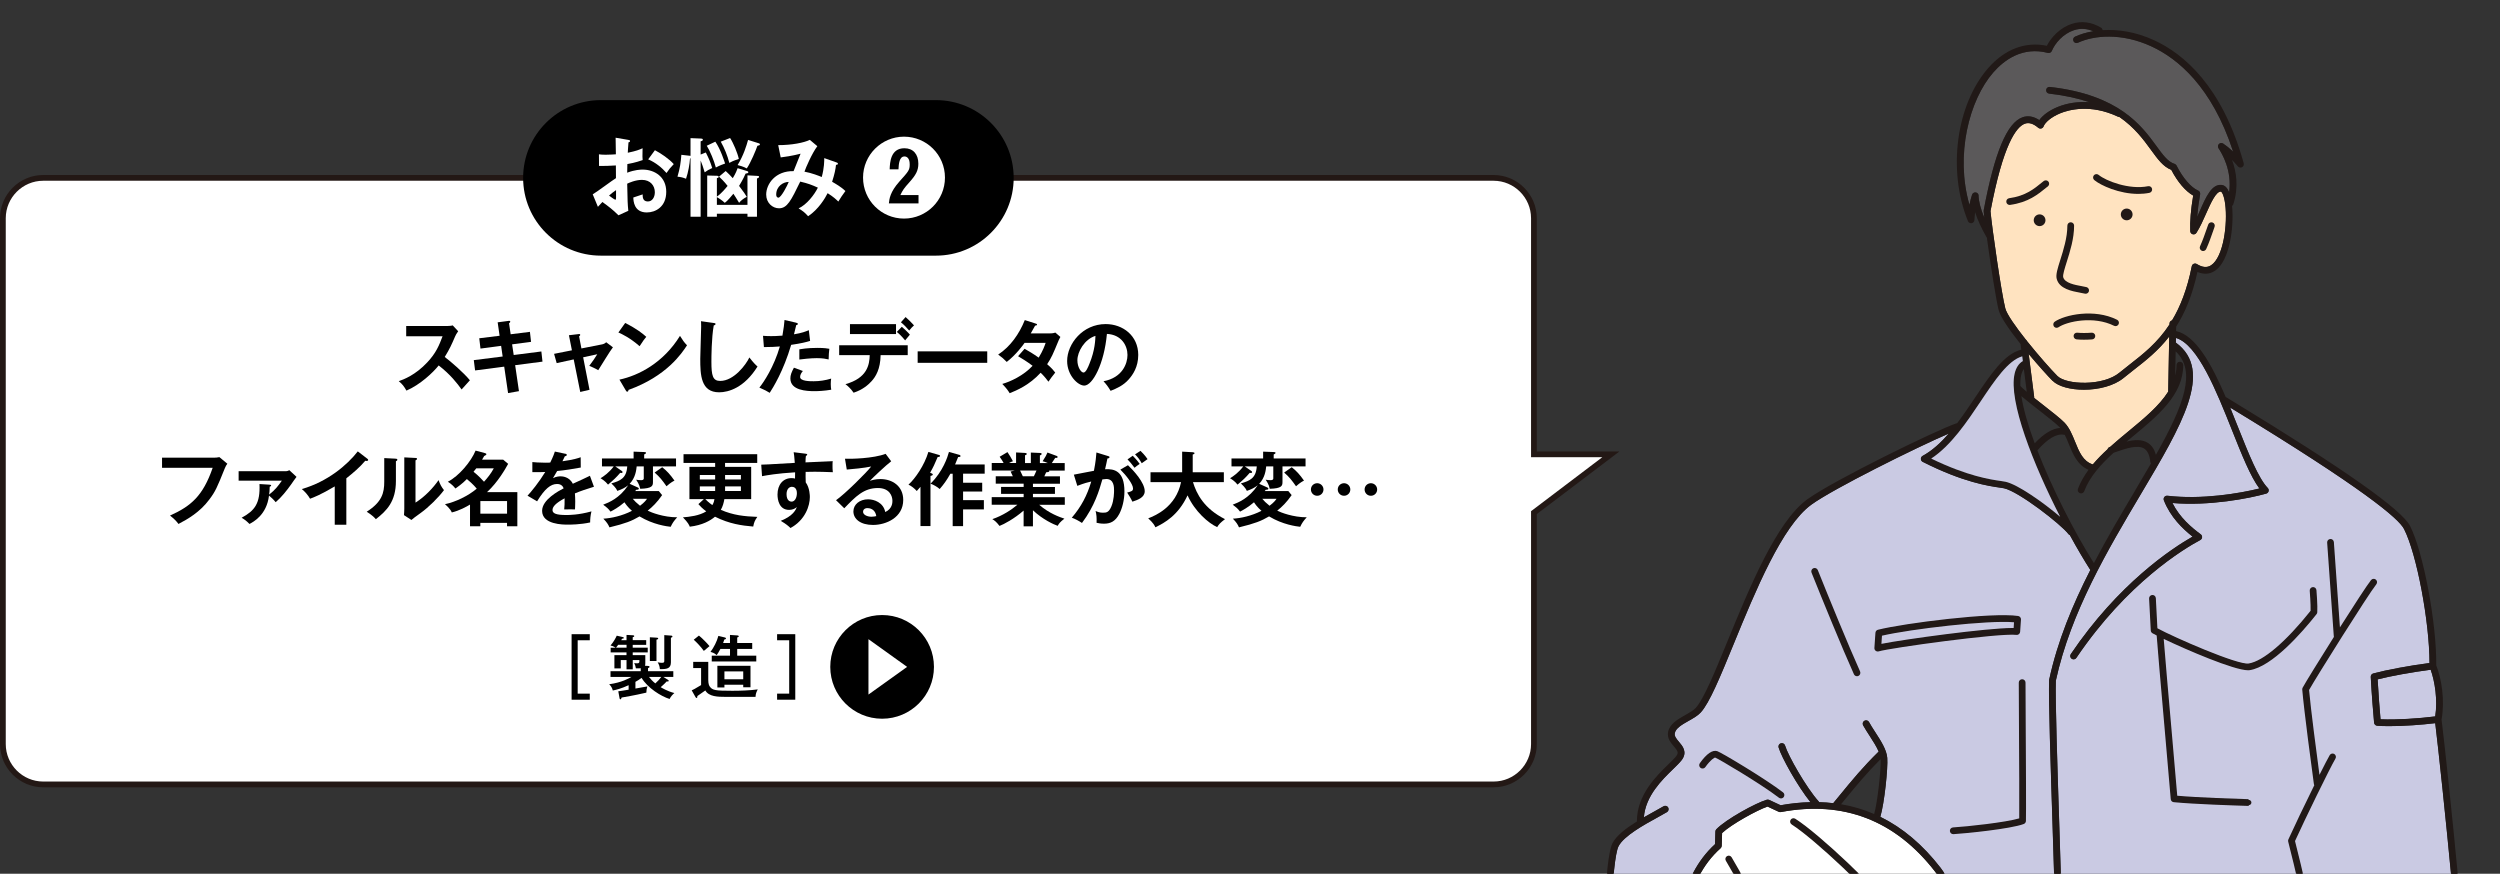 <?xml version="1.0" encoding="UTF-8"?>
<svg xmlns="http://www.w3.org/2000/svg" xmlns:xlink="http://www.w3.org/1999/xlink" version="1.1" viewBox="0 0 868 303.35">
  <rect x="0" y="0" width="868" height="303.35" fill="#333333" stroke="none"/>
  <defs>
    <style>
      .cls-1, .cls-2 {
        fill: none;
      }

      .cls-3 {
        fill: #211917;
      }

      .cls-4 {
        stroke: #231815;
        stroke-miterlimit: 10;
        stroke-width: 2px;
      }

      .cls-4, .cls-5 {
        fill: #fff;
      }

      .cls-6 {
        fill: #cacae3;
      }

      .cls-7 {
        fill: #919193;
      }

      .cls-2 {
        stroke: #211917;
        stroke-linecap: round;
        stroke-linejoin: round;
        stroke-width: 1.8px;
      }

      .cls-8 {
        fill: #ffe3c0;
      }

      .cls-9 {
        clip-path: url(#clippath);
      }

      .cls-10 {
        fill: #5b595a;
      }
    </style>
    <clipPath id="clippath">
      <rect class="cls-1" x="551.53" width="316.25" height="303.35"/>
    </clipPath>
  </defs>
  <!-- Generator: Adobe Illustrator 28.7.1, SVG Export Plug-In . SVG Version: 1.2.0 Build 142)  -->
  <g>
    <g id="_レイヤー_1" data-name="レイヤー_1">
      <path class="cls-4" d="M559.3,157.74h-26.72v-81.98c0-7.7-6.3-14-14-14H15c-7.7,0-14,6.3-14,14v182.59c0,7.7,6.3,14,14,14h503.58c7.7,0,14-6.3,14-14v-80.37l26.72-20.24h0Z"/>
      <path d="M141.03,116.75v-3.56h14.22c.45,0,1.48-.06,1.93-.22l1.9,2.04c-.56.73-.87,1.37-1.06,1.79-1.18,2.74-1.82,4.23-3.61,7.14,2.13,1.6,6.53,5.4,8.74,8.09-.98,1.06-2.55,2.8-2.88,3.19-1.51-2.1-3.84-5.15-7.95-8.34-1.93,2.44-6.47,6.72-11.2,8.74-.87-1.51-1.34-2.16-2.66-3.28,1.68-.59,5.77-2.1,9.91-6.55,3.02-3.22,4.09-5.85,5.29-9.04h-12.63,0Z"/>
      <path d="M172.79,111.91l3.81-.5c.14-.03.56-.08.56.25,0,.22-.17.39-.42.59l.56,3.81,6.69-.84.39,3.47-6.58.87.56,3.7,9.6-1.23.39,3.53-9.49,1.23,1.32,9.02-3.78.67-1.34-9.18-10.11,1.32-.45-3.58,10.02-1.26-.53-3.7-7.17.95-.42-3.58,7.06-.87-.67-4.65v-.02Z"/>
      <path d="M197.56,116.39l3.3-.39c.25-.03.59-.08.59.28,0,.2-.2.34-.39.5l.81,4.2,7.25-1.43c.5-.11,1.01-.36,1.34-.73l2.35,1.76c-.95,1.15-4.37,6.83-5.1,7.95-1.04-.64-2.66-1.32-3.11-1.51.28-.36.9-1.23,1.57-2.18.45-.67.98-1.46,1.2-1.85l-4.9,1.06,2.21,11.28-3.22.76-2.27-11.31-5.91,1.29-.9-3.22,6.19-1.23-1.04-5.24h.03Z"/>
      <path d="M217.05,112.13c4.12,2.07,6.02,3.64,7.34,4.82-.59.67-1.01,1.23-2.32,3.25-3.3-2.88-6.02-4.17-7.36-4.76l2.35-3.3h0ZM215.06,131.81c6.72-1.43,15.29-5.88,21.03-15.2,1.01,1.6,1.34,2.13,2.44,3.28-1.82,2.8-7.08,10.72-20.3,15.48-.06.28-.08.62-.48.62-.2,0-.36-.22-.5-.48l-2.18-3.7h-.01Z"/>
      <path d="M247.79,112.13c.45.06.64.08.64.39,0,.28-.39.42-.62.48-.78,4.34-.81,11.06-.81,12.57,0,4.82.45,6.69,3.05,6.69,4.76,0,8.99-5.68,10.13-8.15,1.46,1.9,2.24,2.63,2.83,3.14-4.56,7.34-10.02,8.96-13.33,8.96-6.36,0-6.55-6.05-6.55-11.65,0-1.76.31-9.55.31-11.14,0-1.15-.03-1.34-.06-1.9l4.4.62h.01Z"/>
      <path d="M276.48,112.07c.39.08.53.2.53.39,0,.06,0,.36-.56.42-.14.5-.67,2.74-.78,3.19,2.77-.45,4-.95,5.15-1.43l.45,3.72c-1.48.45-2.97.84-6.58,1.37-2.69,9.16-6.36,14.98-7.45,16.66-1.15-.73-1.62-.92-3.58-1.82,1.51-1.85,5.07-7.22,7.11-14.28-1.71.17-2.91.17-5.54.22l-.31-3.92c.7.06,1.57.11,2.74.11.53,0,2.1,0,4-.17.45-2.52.62-4.03.73-5.43l4.09.95v.02ZM278.75,128.82c-.5.59-.95,1.29-.95,2.07,0,1.48,3.42,1.48,4.7,1.48,2.1,0,4.06-.31,6.08-.92-.08.48-.14,1.09-.14,1.9,0,.9.08,1.48.17,1.96-2.52.42-4.54.5-5.85.5-2.63,0-8.34-.22-8.34-4.4,0-1.15.34-2.1,1.23-3.75l3.11,1.15h0ZM277.54,121.29c2.77-.5,5.57-.5,6.27-.5,2.41,0,3.56.2,4.14.31-.14,1.12-.22,2.04-.25,3.7-.9-.2-1.99-.45-4.12-.45-2.24,0-5.1.36-6.05.48v-3.53h0Z"/>
      <path d="M291.36,123.3v-3.42h23.8v3.42h-9.41c-.08,4.87-1.71,7.5-3.16,9.07-1.06,1.15-2.94,2.91-6.22,3.98-.9-1.34-2.02-2.35-2.83-2.97,7.56-2.1,8.34-6.72,8.43-10.08h-10.61ZM311.1,112.55v3.44h-15.99v-3.44h15.99ZM313.11,113.45c.62.5,2.13,1.93,2.8,2.74-.36.39-.48.56-1.65,1.99-1.4-1.71-2.41-2.55-2.88-2.94l1.74-1.79h0ZM314.43,110.09c.98.84,2.04,1.9,2.91,2.88-.59.53-.92.87-1.68,1.79-.7-.87-1.9-2.1-2.86-2.86l1.62-1.82h0Z"/>
      <path d="M342.77,121.99v3.98h-24.16v-3.98h24.16Z"/>
      <path d="M355.73,121.09c1.43.81,2.97,1.71,4.9,3.08,1.48-2.41,2.1-4.17,2.41-5.12h-7.31c-.48.7-3,4.17-6.19,6.61-1.09-1.12-1.65-1.6-2.97-2.55,4.26-2.8,7.31-7.17,9.24-11.98l3.75,1.2c.34.11.5.17.5.34,0,.36-.5.36-.67.39-.45.84-.87,1.6-1.51,2.69h6.66c1.01,0,1.48-.14,1.88-.28l1.74,1.51c-.2.34-.39.73-.59,1.18-2.04,4.93-2.44,5.91-4,8.29,1.76,1.51,2.35,2.32,2.8,2.91-.81.95-1.99,2.6-2.35,3.16-.7-.92-1.46-1.9-2.71-3.11-3.95,4.31-8.32,6.13-10.75,7.11-.5-.81-1.06-1.68-2.58-3.22,2.74-.76,7.39-2.88,10.53-6.3-1.99-1.51-3.78-2.58-5.04-3.33l2.27-2.58h0Z"/>
      <path d="M383.14,132.37c6.61-1.26,8.32-6.19,8.32-9.13,0-3.25-2.1-7.06-7.14-7.31-.95,10.44-4.98,17.95-7.87,17.95-2.16,0-5.94-3.53-5.94-8.54,0-5.96,5.4-12.82,13.38-12.82,5.96,0,11.31,4.03,11.31,10.72,0,4.17-1.88,6.89-3.3,8.48-1.9,2.16-4.23,3.16-6.3,3.98-.84-1.4-1.37-2.13-2.46-3.33h0ZM374.07,125.09c0,2.38,1.26,4.26,2.13,4.26.81,0,1.6-1.9,2.04-3.02,1.99-4.79,2.04-8.43,2.1-9.72-3.81,1.18-6.27,5.52-6.27,8.48h0Z"/>
      <path d="M74.24,158.91c.56,0,1.4-.06,1.93-.2l2.77,2.3c-.36.48-.56.78-.87,1.54-2.72,6.78-3.28,8.06-5.4,10.89-3.28,4.4-7.5,6.8-10.7,8.48-.73-1.01-1.62-1.88-2.94-2.91,7.28-3.3,11.42-6.78,14.81-16.58h-17.58v-3.53h17.98Z"/>
      <path d="M93.61,168.29c.31.03.53.03.53.28s-.36.36-.5.42c-.03,1.29-.08,1.99-.2,2.74,2.13-1.65,3.25-3.16,4.42-4.84h-15.01v-3.28h16.32c.59,0,1.04-.22,1.29-.36l2.49,2.32c-.59.7-1.34,1.9-1.88,2.63-1.54,2.16-3.33,4.42-5.35,6.16-.73-.92-1.76-1.85-2.32-2.3-.81,6.75-5.46,9.16-6.78,9.86-1.01-1.01-1.48-1.4-2.72-2.16,4.56-2.46,6.5-5.01,6.19-11.7l3.5.22h.02Z"/>
      <path d="M120.25,182.18h-4.03v-13.3c-4.84,2.88-7.36,3.84-8.57,4.28-.7-1.23-1.71-2.41-2.86-3.36,8.93-2.58,15.71-8.29,19.43-13.08l3.36,2.58c.17.14.25.25.25.39,0,.25-.28.36-.5.36-.14,0-.36-.03-.5-.08-1.93,2.3-4.23,4.23-6.58,6.1v16.1h0Z"/>
      <path d="M137.32,159.25c.28.03.64.03.64.36,0,.31-.28.45-.5.53v6.86c0,7.11-3.16,10.3-6.97,13.27-.45-.53-1.01-1.2-3.16-2.6,5.32-3.39,6.08-6.55,6.08-10.42v-8.2l3.92.2h0ZM144.26,159c.31.03.53.03.53.31s-.28.39-.53.53v14.67c3.33-2.1,6.13-5.12,8.01-7.81.59,1.62.98,2.32,1.88,3.47-1.85,2.52-5.38,5.99-8.01,7.87-2.32,1.68-2.58,1.88-3.3,2.49l-2.58-1.68c.05-.76.11-1.46.11-2.21v-17.84l3.89.2Z"/>
      <path d="M163.2,175.18c-1.21.73-3.72,2.13-6.33,2.74-.53-1.34-2.24-2.74-2.38-2.86,3.64-.76,8.09-2.88,11.03-5.4-1.23-1.51-2.77-2.8-3.42-3.33-.31.31-1.65,1.71-3.98,3.28-.53-.67-1.26-1.48-2.63-2.35,3.84-1.93,8.12-7.08,9.63-10.81l3.25.87c.31.08.5.2.5.39,0,.22-.25.39-.76.62-.2.36-.62,1.06-.73,1.26h7.31l1.74,1.46c-.87,1.57-3.47,6.27-7.34,9.83h10.53v11.84h-3.58v-1.18h-9.27v1.18h-3.58v-7.53h0ZM165.36,162.61c-.42.56-.7.9-.95,1.18,1.74,1.37,3.16,2.94,3.64,3.47,1.09-1.2,2.46-2.86,3.39-4.65h-6.08ZM176.05,178.35v-4.37h-9.27v4.37h9.27Z"/>
      <path d="M196.23,157.51c.2.06.56.11.56.45,0,.25-.31.42-.67.45-.31.67-.5,1.06-.84,1.74,3.98-.56,5.41-1.06,6.33-1.4l.03,3.58c-2.66.48-5.46.95-8.19,1.2-.34.62-.98,1.65-1.46,2.49,1.18-.64,2.41-.64,2.66-.64.45,0,3,.06,4.23,2.58,1.99-.9,4.76-2.16,5.94-2.77l1.4,3.81c-2.46.76-4.59,1.46-6.61,2.3.08,1.09.11,2.07.11,2.8,0,1.23-.06,2.07-.08,2.77-.2,0-2.46-.08-3.75,0,.14-1.43.14-1.68.14-3.86-3.05,1.65-4.2,2.88-4.2,4.09s1.43,1.71,4.73,1.71c1.01,0,4.28,0,8.79-1.26-.36,1.46-.45,2.77-.45,3.84-3.47.76-6.94.76-7.78.76-1.57,0-8.9,0-8.9-4.79,0-3.89,5.77-6.92,7.48-7.81-.25-.67-.81-1.51-2.3-1.51-2.19,0-4.26,1.65-6.92,6.02l-3.33-1.96c1.2-1.23,4.06-4.76,6.16-8.23-1.37.06-2.21.08-4.48.06v-3.5c.64.06,2.33.22,4.51.22,1.01,0,1.43-.03,1.71-.06.17-.34,1.09-2.18,1.6-3.81l3.59.76v-.03Z"/>
      <path d="M221.46,169.27c.14.06.34.17.34.39,0,.39-.56.39-.9.39-.08.14-.25.34-.36.45h8.2l1.15,1.4c-1.68,2.44-3.39,4.14-5.01,5.4,1.2.62,5.54,2.32,10.25,2.3-1.15,1.26-1.62,1.93-2.27,3.3-1.32-.14-6.05-.73-10.81-3.61-2.72,1.6-4.82,2.44-10.44,3.81-.48-1.09-.92-1.76-2.13-3.02,2.71-.14,6.5-.95,9.94-2.72-1.51-1.32-2.18-2.32-2.6-2.97-2.13,1.82-3.84,2.72-4.84,3.25-.92-1.2-1.32-1.48-2.55-2.41,1.99-.78,5.66-2.21,8.68-6.75-1.09.87-2.21,1.43-3.78,1.96-.17-.39-.5-1.12-2.07-2.6,3.08-.9,5.26-1.76,5.52-5.91h-4.17l2.3,1.6c.17.11.25.2.25.42,0,.14-.17.28-.34.28-.11,0-.28,0-.48-.06-1.48,1.71-2.21,2.38-4.23,4.09-.92-1.2-2.21-1.99-2.6-2.21,1.18-.73,2.91-1.9,4.59-4.12h-4.09v-2.74h10.98v-2.38l3.67.14c.22,0,.64.03.64.28s-.28.39-.64.56v1.4h11.06v2.74h-8.01v5.43c0,1.34-.25,2.21-4.42,2.35-.25-1.43-1.09-2.66-1.43-3.16.56.11,1.18.17,1.71.17.34,0,.95-.03.95-.62v-4.17h-2.46c-.14,1.23-.39,3.92-2.44,6.05l2.86,1.29h-.02ZM219.7,173.19c.59.73,1.26,1.4,2.52,2.41,1.62-1.23,2.13-1.99,2.41-2.41h-4.93ZM229.92,162.22c1.62,1.26,2.83,2.6,4.26,4.65-.45.22-1.29.64-2.77,1.96-1.48-2.1-2.32-3.19-4.12-4.76l2.63-1.85Z"/>
      <path d="M251.5,173.3c-.22,1.29-.56,2.55-1.23,3.72,4.4,1.9,8.2,2.27,12.68,2.44-.87,1.23-1.15,1.88-1.43,3.36-4-.34-8.26-.92-13.27-3.42-1.62,1.37-4.34,2.94-8.76,3.47-.2-.53-.56-1.4-2.38-3.25,2.24-.17,5.71-.56,8.09-2.07-1.48-1.12-2.18-1.9-2.72-2.52l1.9-1.74h-5.01v-11.2h8.93v-1.35h-10.98v-3.05h25.59v3.05h-11.17v1.35h9.07v11.2h-9.32,0ZM248.3,164.93h-5.32v1.54h5.32v-1.54ZM248.3,168.88h-5.32v1.6h5.32v-1.6ZM244.89,173.3c1.18,1.2,2.04,1.79,2.44,2.07.53-.9.64-1.51.73-2.07h-3.17ZM251.75,166.47h5.49v-1.54h-5.49v1.54h0ZM251.75,170.48h5.49v-1.6h-5.49v1.6h0Z"/>
      <path d="M279.62,157.51c.45.06.64.11.64.31,0,.25-.17.34-.45.48-.08.5-.11.98-.14,2.24,8.2-.34,9.13-.39,9.46-.42-.06.48-.08.56-.08,1.37,0,.7,0,1.74.11,2.46-5.32-.22-8.18-.17-9.44-.11,0,.48-.06,2.32.03,3.64,1.43,1.93,1.43,4.76,1.43,5.1,0,2.97-1.54,7.92-6.72,10.75-.84-.81-1.6-1.43-3.39-2.49,4.4-1.76,5.26-3.92,5.6-4.79-.76.67-1.68.98-2.69.98-3.42,0-4.03-3.44-4.03-5.32,0-3.44,1.93-5.71,4.9-5.71.59,0,.9.08,1.18.17.03-1.18.03-1.57.03-2.18-6.3.39-9.55.98-11.48,1.34l-.28-4c.92,0,1.99-.06,11.65-.62-.14-2.24-.28-3-.39-3.7l4.06.5h0ZM273.09,171.57c0,2.32,1.26,2.6,1.74,2.6,1.12,0,1.85-1.34,1.85-2.97,0-.59-.17-2.18-1.74-2.18-.95,0-1.85.84-1.85,2.55h0Z"/>
      <path d="M309.43,160.15c-1.71,1.29-6.36,5.66-7.42,6.8.73-.22,1.9-.62,3.67-.62,4.14,0,7.92,2.44,7.92,7.25,0,6.1-5.94,8.68-10.5,8.68-4.31,0-6.8-2.04-6.8-4.7,0-2.41,2.18-4.2,5.1-4.2,2.13,0,5.32,1.12,5.96,4.42,2.49-1.15,2.49-3.33,2.49-3.89,0-1.62-.95-4.45-5.04-4.45-4.9,0-7.73,2.94-11.68,7.03l-2.86-2.8c3-2.07,10.61-9.6,12.21-11.7-2.44.53-6.69.92-8.48,1.06l-.62-3.75c2.1.08,9.83-.08,14.11-1.71l1.93,2.58h.01ZM301.19,176.41c-1.04,0-1.54.62-1.54,1.26,0,1.12,1.54,1.74,2.91,1.74.73,0,1.34-.14,1.68-.22-.25-1.74-1.43-2.77-3.05-2.77h0Z"/>
      <path d="M323.39,164.32c.17.06.48.22.48.42,0,.34-.56.45-.81.5v17.42h-3.47v-13.64c-.76.9-.98,1.15-1.29,1.46-.73-.84-1.9-1.79-2.88-2.21,2.32-2.07,5.54-6.72,6.92-11.37l3.64,1.04c.22.06.39.14.39.34,0,.39-.48.39-.81.39-1.04,2.46-1.51,3.5-2.63,5.46l.47.2h-.01ZM333.16,157.93c.2.06.34.25.34.42,0,.28-.31.31-.84.34-.31.7-.36.9-1.06,2.58h10.28v3.19h-7.5v3.14h6.64v3.05h-6.64v3h7.22v3.22h-7.22v5.8h-3.61v-18.2h-.79c-1.43,2.49-2.27,3.64-3.72,5.32-.92-.81-2.13-1.48-3.16-1.85,4.37-4.42,5.88-9.21,6.38-11.03l3.7,1.04-.02-.02Z"/>
      <path d="M358.62,182.74h-3.22v-5.46c-3.25,2.83-6.86,4.76-8.37,5.32-1.18-1.54-1.85-1.96-2.49-2.35,3.61-1.23,6.72-3.3,8.71-5.01h-8.93v-2.63h11.09v-1.15h-7.84v-2.4h7.84v-1.12h-9.69v-2.57h5.94c-.14-.34-.5-1.12-.78-1.65l1.4-.34h-7.95v-2.63h4.12c-.22-.48-.76-1.29-1.37-2.16l2.71-1.62c.59.87,1.4,2.16,1.9,3.17-.45.17-.76.28-1.37.62h2.46v-3.67l3.11.17c.28.03.59.06.59.34s-.22.36-.59.48v2.69h2.02v-3.64l3.14.14c.14,0,.62,0,.62.34,0,.28-.42.45-.62.53v2.63h2.74c-.81-.36-1.43-.53-1.79-.62,1.06-1.65,1.34-2.19,1.68-3.03l3.28,1.21c.14.06.25.2.25.34,0,.36-.42.34-.84.31-.2.28-1.01,1.54-1.18,1.79h4.48v2.63h-5.43c.05.08.08.14.08.2,0,.31-.76.37-1.09.39-.34.79-.5,1.12-.64,1.4h5.43v2.57h-9.38v1.12h7.64v2.4h-7.64v1.15h11.06v2.63h-8.9c3.53,3.05,7.11,4.26,8.76,4.82-1.54,1.2-1.93,1.74-2.32,2.49-1.34-.45-5.29-2.24-8.6-5.4v5.6l-.02-.03ZM354.17,163.36c.2.34.42.81.95,1.99h3.84c.17-.34.5-.98.92-1.99h-5.71Z"/>
      <path d="M384.69,158.33c.31.08.53.17.53.39,0,.2-.14.42-.73.48-.25,1.2-.53,2.6-.81,3.72,3.22-.2,6.72.62,6.72,7.7,0,3.05-.78,5.85-1.74,7.73-1.43,2.74-3.14,3.47-5.38,3.47-1.2,0-1.99-.2-2.55-.31.06-1.9-.03-2.86-.34-4.09.73.31,1.43.59,2.55.59,1.2,0,2.04-.08,2.94-2.21s.92-4.87.92-5.46c0-1.18,0-4.03-2.69-4.03-.34,0-.42.03-1.37.14-1.09,3.81-2.69,9.3-7.08,15.12-1.04-.7-2.46-1.46-3.53-1.82,3.28-3.86,5.32-7.7,6.75-12.57-1.34.31-2.16.5-4.84,1.51l-1.2-3.89c1.12-.17,5.96-1.2,6.97-1.34.62-3.05.79-5.26.87-6.36l4,1.23h0ZM391.63,161.52c1.96,1.85,5.82,6.05,5.82,9.02,0,2.21-2.41,3.02-4.28,3.64-.48-1.06-1.34-2.46-1.82-3.16,1.54-.42,2.04-.56,2.04-1.43,0-1.46-2.32-4.51-4.4-6.55l2.63-1.51h0ZM393.29,158.24c1.46,1.48,2.1,2.38,2.41,2.83-.81.53-1.23.87-1.79,1.34-1.01-1.37-1.68-2.16-2.44-2.91l1.82-1.26ZM395.97,156.53c.36.36,1.54,1.48,2.46,2.88-.79.53-.92.64-2.02,1.43-.81-1.43-1.46-2.21-2.32-3.08l1.88-1.23Z"/>
      <path d="M399.46,167.4v-3.42h10.98v-7.17l3.67.2c.42.03.62.14.62.36,0,.25-.31.36-.62.45v6.16h10.81v3.42h-10.72c1.26,4.12,3.84,9.18,11.12,12.85-1.65,1.26-2.13,1.79-2.72,2.77-3-1.34-7.78-5.46-10.28-11.03-3.22,6.92-7.92,9.52-11.17,11.09-.28-.64-.73-1.51-2.49-3.11,2.35-.92,9.6-3.84,11.4-12.57h-10.6Z"/>
      <path d="M440.03,169.27c.14.06.34.17.34.39,0,.39-.56.39-.9.39-.08.14-.25.34-.36.45h8.2l1.15,1.4c-1.68,2.44-3.39,4.14-5.01,5.4,1.2.62,5.54,2.32,10.25,2.3-1.15,1.26-1.62,1.93-2.27,3.3-1.32-.14-6.05-.73-10.81-3.61-2.72,1.6-4.82,2.44-10.44,3.81-.48-1.09-.92-1.76-2.13-3.02,2.72-.14,6.5-.95,9.94-2.72-1.51-1.32-2.18-2.32-2.6-2.97-2.13,1.82-3.84,2.72-4.84,3.25-.92-1.2-1.32-1.48-2.55-2.41,1.99-.78,5.66-2.21,8.68-6.75-1.09.87-2.21,1.43-3.78,1.96-.17-.39-.5-1.12-2.07-2.6,3.08-.9,5.26-1.76,5.52-5.91h-4.17l2.3,1.6c.17.11.25.2.25.42,0,.14-.17.28-.34.28-.11,0-.28,0-.48-.06-1.48,1.71-2.21,2.38-4.23,4.09-.92-1.2-2.21-1.99-2.6-2.21,1.18-.73,2.91-1.9,4.59-4.12h-4.09v-2.74h10.98v-2.38l3.67.14c.22,0,.64.03.64.28s-.28.39-.64.56v1.4h11.06v2.74h-8.01v5.43c0,1.34-.25,2.21-4.42,2.35-.25-1.43-1.09-2.66-1.43-3.16.56.11,1.18.17,1.71.17.34,0,.95-.03.95-.62v-4.17h-2.46c-.14,1.23-.39,3.92-2.44,6.05l2.86,1.29h-.02ZM438.27,173.19c.59.73,1.26,1.4,2.52,2.41,1.62-1.23,2.13-1.99,2.41-2.41h-4.93ZM448.49,162.22c1.62,1.26,2.83,2.6,4.26,4.65-.45.22-1.29.64-2.77,1.96-1.48-2.1-2.32-3.19-4.12-4.76l2.63-1.85h0Z"/>
      <path d="M459.51,169.95c0,1.2-.95,2.18-2.18,2.18s-2.18-.98-2.18-2.18c0-1.29,1.04-2.18,2.18-2.18s2.18.92,2.18,2.18ZM468.83,169.95c0,1.2-.95,2.18-2.18,2.18s-2.18-.98-2.18-2.18c0-1.29,1.04-2.18,2.18-2.18s2.18.92,2.18,2.18ZM478.15,169.95c0,1.2-.95,2.18-2.18,2.18s-2.18-.98-2.18-2.18c0-1.29,1.04-2.18,2.18-2.18s2.18.92,2.18,2.18Z"/>
      <path d="M324.95,34.76h-116.32c-14.91,0-27,12.09-27,27s12.09,27,27,27h116.32c14.91,0,27-12.09,27-27s-12.09-27-27-27Z"/>
      <path class="cls-5" d="M218.12,48.56c.39.06.63.09.63.42,0,.3-.33.39-.54.45-.18,2.07-.21,3-.24,3.6,2.91-.6,4.02-1.05,5.13-1.56-.06,2.94-.06,3.27.03,4.11-2.52.9-4.74,1.29-5.31,1.38,0,.48-.03,2.55-.06,3,2.64-1.02,4.62-1.08,5.37-1.08,4.08,0,8.19,2.46,8.19,7.71s-3.75,7.17-6.75,7.17c-4.53,0-4.65-4.11-4.68-5.19.57-.18,2.52-.81,3.24-1.08,0,.81-.03,2.46,1.8,2.46,1.5,0,2.43-1.44,2.43-3.21,0-2.25-1.53-4.29-4.47-4.29-2.28,0-4.47,1.02-5.13,1.32.12,6.24.15,6.93.39,9.42l-3.42,1.56c-1.95-1.95-3.42-3.06-5.58-4.62-.63.63-.96.99-1.56,1.68l-1.8-4.35c1.38-.75,6.84-4.89,8.07-5.61-.03-1.47-.03-2.94-.03-4.41-1.89.15-4.23.18-5.85.18l-.03-4.05c.63.09,1.11.15,2.31.15,1.32,0,3.12-.12,3.57-.15,0-1.38-.06-4.26-.09-5.76l4.38.75h0ZM211.46,67.9c.27.21,1.89,1.44,2.19,1.44.21,0,.24-.36.24-.66v-2.67c-.87.6-1.56,1.11-2.43,1.89h0ZM227.39,52.15c2.19,1.14,4.95,3.06,6.54,4.83-1.2,1.26-1.65,1.8-2.52,3.09-1.56-1.8-3.69-3.6-6.36-4.74l2.34-3.18h0Z"/>
      <path class="cls-5" d="M245.06,52.94c1.05,2.07,1.56,3.27,2.22,5.4-1.23.57-1.68.81-2.61,1.5-.54-1.77-.9-2.88-1.41-4.11v19.53h-3.51v-20.31l-.18.06c-.12,1.95-.6,4.74-1.38,7.05-1.17-.45-1.62-.57-2.97-.72.87-2.94,1.14-4.89,1.35-7.59l2.64.3c.24.03.36.03.54.06v-6.15l3.69.15c.18,0,.6.06.6.39,0,.39-.54.51-.78.57v4.59l1.8-.72h0ZM248.36,49.19c1.83,2.61,3.21,7.02,3.39,7.59-.45.15-1.83.63-3.21,1.38-.57-2.22-2.04-5.82-3.15-7.56l2.97-1.41ZM251.96,59.38c.87.78,1.68,1.62,2.46,2.49,1.11-1.83,1.47-2.91,1.68-3.48l3.24.99c.24.06.48.15.48.42,0,.3-.24.36-.96.48-.3.72-.75,1.77-2.25,4.26,1.8,2.4,2.16,2.94,2.67,3.81-.96.45-2.04,1.26-2.67,2.07-.93-1.56-1.59-2.58-1.98-3.15-1.95,2.37-2.49,2.79-3,3.15-.81-.81-2.25-1.74-2.73-1.98v2.7h10.62v-10.26l3.3.18c.51.03.72.03.72.33s-.27.42-.72.6v13.26h-3.3v-1.05h-10.62v1.05h-3.36v-14.31l3.45.09c.12,0,.54.03.54.36,0,.27-.21.36-.63.48v6.39c1.62-1.08,3.21-3.09,3.72-3.72-.24-.33-1.41-1.77-2.97-3.21,0,0,2.31-1.95,2.31-1.95ZM253.49,47.92c1.11,1.68,2.61,5.25,3.03,7.26-2.01.66-2.73,1.05-3.3,1.38-.63-2.49-1.68-5.1-2.97-7.38l3.24-1.26h0ZM263.45,49.75c.15.06.39.12.39.36,0,.33-.27.39-.87.51-.51,1.5-2.31,5.85-3.69,7.86-1.05-.6-2.64-1.05-3.18-1.17,2.07-3.39,3.09-6.75,3.63-8.73l3.72,1.17h0Z"/>
      <path class="cls-5" d="M290.5,56.42c.21.09.42.15.42.42,0,.36-.42.39-.66.39-.18,1.62-.45,3.03-1.35,5.88,1.26.72,3.24,1.86,4.62,3.21-1.29,1.77-1.41,1.95-2.46,3.66-.78-.75-1.68-1.62-3.72-2.91-.84,1.71-3.15,5.61-6.78,8.01-1.05-1.23-1.8-1.8-3.3-2.73,2.82-1.29,5.49-4.74,6.69-7.2-2.1-.96-3.45-1.47-6.12-2.1-3.21,6.6-4.5,9.27-7.38,9.27-2.22,0-4.44-1.86-4.44-4.77,0-3.69,3.24-8.28,9.51-8.13.39-.96,2.07-5.22,2.43-6.06-3.09.81-5.73,1.14-6.9,1.29l-.87-4.26c4.71,0,8.94-.84,10.98-1.83l2.61,2.19c-1.89,2.49-4.08,7.65-4.47,8.85,2.61.48,4.98,1.44,6,1.86.87-3.18.87-5.58.87-6.57l4.32,1.53h0ZM269.5,67.55c0,1.05.69,1.08.75,1.08.96,0,3.12-4.23,3.6-5.46-1.83-.03-4.35,1.47-4.35,4.38Z"/>
      <path class="cls-5" d="M328.09,61.67c0,7.86-6.36,14.22-14.22,14.22s-14.22-6.36-14.22-14.22,6.42-14.22,14.22-14.22,14.22,6.27,14.22,14.22ZM312.61,67.73c.81-1.71,1.23-2.34,3.15-4.47,2.19-2.46,3.09-4.02,3.09-6.42,0-3.33-1.83-5.37-4.83-5.37-4.83,0-5.04,4.92-5.13,7.32h3.06c.09-1.83.27-4.47,2.1-4.47.66,0,1.8.45,1.8,2.73,0,2.01-.36,2.4-3.57,5.97-3.27,3.66-3.51,6.09-3.66,7.59h10.29v-2.88h-6.3Z"/>
      <circle cx="306.27" cy="231.54" r="18"/>
      <polygon class="cls-5" points="314.95 231.54 301.53 241.15 301.53 221.92 314.95 231.54"/>
      <path d="M204.77,220.19v2.11h-4.2v18.53h4.2v2.11h-6.31v-22.75h6.31Z"/>
      <path d="M214.68,240.01c1.15-.14,1.39-.19,3.58-.55v-1.56c-2.64,1.22-4.39,1.61-5.5,1.85-.19-.86-.6-1.54-1.25-2.18,4.36-.6,6.86-2.04,7.73-2.54h-7.27v-1.99h10.49v-1.04c-.36.05-.67.07-1.68.05-.1-.69-.29-1.25-.58-1.84.29.05.58.1,1.01.1.77,0,.79-.34.79-.87v-.26h-2.31v3.22h-2.16v-3.22h-2v2.88h-2.21v-4.6h4.2v-.94h-5.5v-1.63h1.73c-.14-.1-.84-.58-1.78-.77,1.2-1.41,1.85-2.73,2.16-3.41l2.04.46c.22.05.41.1.41.31s-.24.26-.62.29c-.1.22-.19.38-.26.5h1.83v-1.83l2.18.12c.22,0,.5.05.5.29s-.29.34-.53.38v1.03h4.68v1.63h-4.68v.99h5.21v1.63h-5.21v.94h4.37v2.83c0,.5-.05.67-.12.86l1.06.07c.14,0,.53.02.53.31,0,.24-.22.34-.53.46v1.06h8.78v1.99h-3.45l1.56.98c.17.1.31.22.31.38,0,.24-.43.26-.74.22-.79.89-1.87,1.8-2.06,1.97.36.24,2.38,1.44,4.75,2.04-.62.53-1.27,1.22-1.66,2.06-2.93-.89-7.63-3.82-9.72-7.32-.77.58-1.42.96-2.14,1.37v2.33c.48-.07,3.57-.62,4.15-.74-.22.65-.36,1.39-.36,2.16-1.13.26-4.37,1.01-8.59,1.7-.14.43-.19.62-.43.62-.22,0-.26-.24-.31-.55l-.41-2.23h.01ZM217.54,224.87v-.99h-2.91c-.22.29-.41.55-.74.99h3.65ZM225.32,235.02c.65.82,1.25,1.51,2.21,2.26.72-.65,1.51-1.46,2.09-2.26h-4.3ZM228.05,221.41c.12,0,.48.02.48.26,0,.26-.29.36-.6.43v7.39h-2.3v-8.23l2.42.14h0ZM232.97,220.67c.07,0,.5.02.5.34,0,.29-.34.36-.53.38v8.54c0,2.18-1.37,2.45-3.84,2.38-.07-1.03-.29-1.56-.75-2.35.79.14,1.01.17,1.54.17.72,0,.75-.31.75-.67v-8.95l2.32.17h0Z"/>
      <path d="M245.91,229.81v6.31c0,1.41.36,2.04.55,2.28.91,1.23,1.73,1.44,7.82,1.44,2.78,0,6.1-.12,8.81-.48-.5.96-.72,1.54-.77,2.59h-10.49c-2.59,0-5.74-.07-6.94-2.23-2.04,1.46-2.26,1.61-2.76,1.94-.02.48-.02.67-.31.67-.17,0-.34-.29-.36-.34l-1.3-2.3c.7-.29.86-.41,3.26-1.83v-5.9h-2.74v-2.16h5.23ZM242.67,220.67c1.15.89,3.19,3.05,3.67,3.67-.17.12-1.68,1.39-1.97,1.66-1.03-1.49-2.59-3.07-3.5-3.89l1.8-1.44ZM253.47,220.45l2.52.17c.17,0,.5.07.5.29s-.1.26-.53.43v1.92h5.21v2.06h-5.21v2.33h6.62v2.01h-15.46v-2.01h6.34v-2.33h-3.34c-.62,1.18-.94,1.66-1.3,2.14-.74-.77-1.78-1.03-2.14-1.11,1.15-1.56,2.21-3.55,2.74-5.57l2.26.55c.17.05.38.14.38.31,0,.29-.34.36-.58.41-.12.41-.22.67-.41,1.2h2.38v-2.81h.02ZM251.52,237.75v.94h-2.45v-7.53h11.5v7.46h-2.52v-.87h-6.53ZM258.05,235.84v-2.72h-6.53v2.72h6.53Z"/>
      <path d="M269.81,242.94v-2.11h4.2v-18.53h-4.2v-2.11h6.31v22.75h-6.31Z"/>
      <g class="cls-9">
        <path class="cls-8" d="M691.1,73.29c4.39-23.13,8.92-29.27,11.95-30.35,1.4-.5,2.91-.03,4.63,1.42.29.25.68.33,1.05.24s.67-.36.8-.72c.49-1.29,2.5-3.21,5.87-4.58,2.81-1.14,10.37-3.3,19.92,1.19.16.08.33.1.5.1,5.33,3.68,8.43,7.92,11.04,11.51,2.35,3.23,4.24,5.81,7.01,6.87,2.16,4.18,4.93,7.42,7.6,8.93-.81,4.83-1.16,8.99-1.02,12.36.02.51.37.95.86,1.08.5.13,1.02-.07,1.29-.5,1.28-2,2.36-4.44,3.4-6.79,1.6-3.62,3.47-7.72,5.13-7.52.2.06,1.02.99,1.46,4.36.89,6.79-.59,18.43-4.92,21.23-1.39.9-3.01.75-4.93-.44-.33-.2-.73-.23-1.08-.08-.35.15-.61.47-.68.85-1.6,8.07-4.01,14.07-6.84,18.78-.5.13-.88.55-.89,1.09v.34c-4.19,6.39-9.17,10.27-13.8,13.88-1.23.96-2.43,1.89-3.58,2.85-5.71,4.74-18.46,4.25-21.55,1.15-2.15-2.15-6.61-7.19-10.58-12.15-.09-.21-.22-.39-.41-.51-3.51-4.44-6.55-8.74-7.09-10.8-1.29-4.93-4.66-28.16-5.14-33.79h0Z"/>
        <path class="cls-8" d="M712.65,132.2c2.01,2.01,6.27,3.11,10.87,3.11,5.01,0,10.44-1.3,13.83-4.11,1.13-.94,2.31-1.86,3.52-2.8,4.07-3.17,8.4-6.55,12.28-11.55l-.35,19.12v.02c-3.11,4.92-8.35,9.26-13.8,13.76-2.14,1.76-4.3,3.55-6.35,5.4l-.17.06c-.36.12-.61.41-.72.75-1.84,1.69-3.58,3.44-5.13,5.29-3.41-1.07-4.75-4.37-6.16-7.87-.97-2.39-1.97-4.87-3.71-6.67-1.33-1.37-4.3-3.7-7.45-6.16-1.01-.79-2.05-1.61-3.06-2.4.01-.09.03-.18.02-.28l-1.91-14.96c3.48,4.17,6.83,7.85,8.28,9.31v-.02Z"/>
        <path class="cls-7" d="M648.05,355.4c-11.5,8.85-24.54,12.21-31.79,13.46.45-2.76.57-5.58.46-7.25,15-.75,21.3-7.57,26.9-13.65,1.47-1.59,2.85-3.1,4.36-4.46.17-.16.36-.3.54-.45.56,4.46.26,8.57-.47,12.36h0Z"/>
        <path class="cls-5" d="M597.39,294.5c.24-.21.38-.52.39-.84l.13-4.43c3.16-3,12.14-7.95,15.77-9.19l3.91,1.82c.22.1.47.14.71.09,21.76-4.11,39.8,2.87,53.62,20.75,2.15,2.78,3.45,6.16,4.48,11.62-4.01,13.96-12.86,18.18-20.68,21.9-2.27,1.08-4.44,2.15-6.39,3.38-.06,0-.12-.02-.19,0-.38.07-.67.33-.83.65-.67.47-1.32.97-1.91,1.51-1.58,1.44-3,2.98-4.5,4.61-5.91,6.41-12.03,13.03-28.22,12.95.35-2.16-.36-4.66-1.6-6.19-1.39-1.71-3.17-2.66-5.64-3.97-1.21-.65-2.59-1.38-4.18-2.34-1.6-.97-3.5-2.97-5.5-5.08-3.34-3.52-7.07-7.44-11.55-9.32-.7-7.78-.8-26.38,12.18-37.91h0Z"/>
        <path class="cls-10" d="M686.98,67.92c-.02-.57-.44-1.03-1-1.11-.55-.08-1.1.25-1.28.79-.29.88-.63,2.06-.91,3.5-4.98-17.27-.09-36.36,8.29-45.95,3.8-4.35,10.17-9.06,18.94-6.78.56.15,1.15-.15,1.37-.68,1.13-2.71,3.94-5.98,7.67-7.2,2.24-.73,4.49-.6,6.7.35-2.41.41-4.54,1.07-6.29,1.88-.59.27-.84.97-.57,1.55.27.59.96.84,1.55.57,5.52-2.55,15.14-3.55,25.59,1.3,9,4.18,20.95,13.9,28.3,36.5-1.2-1.13-2.34-2.06-3.45-2.79-.46-.31-1.09-.25-1.48.15-.39.4-.45,1.02-.14,1.48,1.24,1.83,4.74,7.79,3.68,15.26-.63-1.55-1.49-2.4-2.58-2.53-3.44-.39-5.43,4.12-7.54,8.9-.32.71-.63,1.43-.96,2.14.18-2.34.52-4.95,1.02-7.81.09-.54-.19-1.07-.69-1.28-2.47-1.06-5.34-4.38-7.49-8.67-.14-.29-.4-.5-.7-.6-2.3-.7-4.06-3.12-6.29-6.18-5.17-7.09-12.98-17.8-37.01-20.53-.63-.07-1.22.39-1.29,1.03-.07.64.39,1.22,1.03,1.29,5.52.63,10.12,1.67,14,2.99-3.84-.27-7.59.26-10.96,1.62-2.87,1.16-5.21,2.84-6.45,4.59-1.98-1.32-3.93-1.65-5.8-.99-5.41,1.91-9.7,12.17-13.5,32.27-.01.05,0,.1,0,.16,0,.05-.02.1-.02.15.05.57.13,1.35.23,2.28-1.23-2.92-1.93-5.56-2-7.68l.03.03Z"/>
        <path class="cls-6" d="M650.09,405.32h.12c.59,0,1.1-.45,1.16-1.05.98-9.29-2.11-12.63-4.83-15.59-1.82-1.97-3.4-3.68-3.66-7.11-.26-3.3,1.3-7.28,3.1-11.89,2.9-7.43,6.48-16.64,4.67-28.18,1.82-1.14,3.91-2.14,6.07-3.17,7.9-3.77,17.73-8.46,22-23.64.05-.17.06-.35.02-.53-1.11-6.02-2.55-9.75-4.98-12.9-6.17-7.98-13.15-13.87-20.9-17.67,1.44-4.84,2.69-17.04,2.41-20.47-.23-2.84-2.24-5.94-4.19-8.95-.79-1.22-1.54-2.37-2.15-3.49-.31-.56-1.02-.77-1.59-.45-.56.31-.77,1.03-.45,1.59.66,1.18,1.46,2.42,2.24,3.62,1.2,1.86,2.42,3.76,3.16,5.49-5.56,5.46-8.98,9.62-14.09,15.86l-1.69,2.06c-1.61-.19-3.23-.31-4.89-.35-.04-.07-.07-.15-.13-.22-4.31-4.73-10.71-16.04-11.7-19.43-.18-.62-.83-.98-1.45-.8-.62.18-.98.83-.8,1.45.98,3.37,6.61,13.48,11.07,19-3.36.08-6.81.42-10.37,1.07l-3.98-1.86c-.26-.12-.55-.14-.82-.06-3.74,1.09-14.2,6.79-17.52,10.26-.2.21-.32.48-.32.77l-.13,4.4c-12.87,11.78-13.29,29.99-12.65,38.55-8.3-1.87-15.11,6.32-18.79,10.75l-.29.35c-.11.13-.19.27-.25.42-1.58-1.14-3.85-3.66-4.31-7.45-.56-4.59.46-37.23,2.77-41.85,1.8-3.6,8.91-7.51,13.61-10.09,1.25-.69,2.37-1.3,3.23-1.82.55-.33.73-1.05.4-1.61-.33-.55-1.05-.73-1.6-.4-.85.51-1.94,1.11-3.16,1.78-1.15.63-2.4,1.32-3.67,2.05.6-7.45,6.28-12.98,10.15-16.74,1.23-1.19,2.28-2.22,2.96-3.1,2.14-2.8.31-4.93-.9-6.34-1.04-1.21-1.65-2.02-1.47-3.03.3-1.73,2.61-3.04,4.84-4.3,1.61-.91,3.14-1.77,4.17-2.9,3.07-3.35,6.79-12.43,11.5-23.92,7.45-18.18,16.73-40.81,26.87-48.2,7.67-5.59,36.67-19.97,47.76-24.72-2.77,3.2-5.78,5.96-9.09,7.76-.38.21-.62.61-.61,1.04,0,.44.25.83.64,1.03,14.07,7.13,23,8.41,26.82,8.95.61.09,1.09.15,1.42.23,5.11,1.11,19.85,12.56,22.37,15.91.13.17.3.29.49.36,2.49,4.57,4.93,8.7,7.1,12.09-6.1,11.97-11.39,24.67-14.28,38.04-.01.07-.02.13-.03.2-.24,6.46.54,30.37,1.22,51.46.53,16.29,1.03,31.68.94,35.45-.02.65.49,1.18,1.14,1.2h.03c.63,0,1.15-.5,1.17-1.14.1-3.84-.38-18.55-.94-35.58-.68-20.95-1.46-44.67-1.23-51.2,5.16-23.79,18.12-45.59,29.55-64.83,14.18-23.86,25.38-42.71,12.2-52.47-.02-.02-.05-.02-.08-.04l.03-1.65c7.59,2.21,14.13,18.61,19.43,31.93,3.42,8.59,6.43,16.15,9.55,20.34-6.8,1.71-20.14,3.94-31.94,2.52-.4-.05-.81.12-1.07.45-.25.33-.31.76-.16,1.14,2.29,5.83,6.51,9.88,9.97,12.6-7.28,4.15-25.75,16.33-42.28,40.79-.36.54-.22,1.26.31,1.62.2.14.43.2.65.2.38,0,.74-.18.97-.52,17.61-26.06,37.39-37.9,43.03-40.91.35-.19.59-.55.62-.95.03-.4-.15-.79-.47-1.03-3.07-2.26-7.27-5.76-9.83-10.87,12.77,1.1,26.73-1.6,32.58-3.27.4-.11.7-.43.81-.82.11-.4,0-.82-.29-1.12-3.25-3.36-6.67-11.95-10.29-21.04-.91-2.28-1.83-4.6-2.78-6.91.1.06.18.11.29.18,46.34,28.19,58.26,38.41,60.1,42.01,4.4,8.61,8.83,32.12,8.84,46.52-7,.92-15.07,2.42-19.54,3.64-.53.14-.89.64-.86,1.19.31,6.12.94,13.48,1.16,15.89.05.57.51,1.02,1.08,1.07,1.25.09,2.67.13,4.2.13,5.12,0,11.33-.46,15.95-1.03,2.25,18.53,10.03,93.71,10.03,113.81,0,1.99-.72,2.89-1.62,4.04-1.05,1.33-2.25,2.84-2.25,5.94,0,1.89.61,3.26,1.2,4.59.69,1.55,1.34,3.01,1.24,5.55-.07,1.83-.86,3.49-1.78,5.43-1.41,2.97-3.16,6.66-2.9,12.4.03.63.55,1.12,1.17,1.12l-200.51,1.35-.02.02Z"/>
        <path class="cls-6" d="M826.52,249.72c-.25-2.88-.73-8.69-1.01-13.85,4.54-1.15,11.94-2.5,18.42-3.34,1.45,4.04,2.46,10.44,1.58,16.21-5.54.71-13.55,1.25-18.99.99h0Z"/>
        <path class="cls-2" d="M679.61,148.09c-6.92,2.31-42.71,19.87-51.44,26.23-16.72,12.18-30.77,63.79-38.55,72.27-2.38,2.59-8.65,4.11-9.29,7.78-.64,3.67,5.4,5.19,2.59,8.86-2.81,3.67-13.83,11.02-13.4,22.48"/>
        <path class="cls-2" d="M578.17,280.95c-4.32,2.59-14.84,7.49-17.29,12.39-2.45,4.9-3.46,37.75-2.88,42.51s3.75,7.78,5.62,8.79"/>
        <path class="cls-2" d="M587.89,372.27c7.35,1.51,15.56,8.75,24.53,3.24,2.43-1.49,3.57-11.02,3.06-14.45-5.62,0-7.78,4.03-8.21,6.2-2.59-1.15-6.48-1.44-8.5-1.01.14-6.48-5.33-10.66-6.92-12.39,4.03.29,6.77,4.9,12.54,7.35,9.35,3.97,9.3-4.24,6.77-7.35-1.87-2.31-4.76-3.17-9.51-6.05-4.76-2.88-10.81-12.97-18.88-14.99-7.91-1.98-14.7,6.52-18.16,10.66-1.44,1.73,6.26,13.37,8.36,17,2.81,4.86,9.19,14.16,11.35,16.97s8.21.65,11.78-1.19"/>
        <path class="cls-2" d="M702.38,122.44c-11.1,2.31-19.17,28.68-34.3,36.89,16.3,8.26,25.56,8.56,27.96,9.08,5.61,1.21,20.46,12.9,23.06,16.36"/>
        <line class="cls-2" x1="702.67" y1="118.83" x2="705.12" y2="138"/>
        <path class="cls-2" d="M702.96,126.33c-9.94,5.91,10.09,49.71,23.92,71.19"/>
        <line class="cls-2" x1="754.4" y1="112.35" x2="753.97" y2="135.98"/>
        <path class="cls-2" d="M754.84,119.99c22.19,16.43-30.55,62.18-42.22,116.22-.43,11.46,2.38,78.25,2.16,86.89"/>
        <path class="cls-2" d="M754.4,115.95c14.27,1.3,23.2,45.1,32.13,54.33-7.06,2.02-21.62,4.54-34.15,3.03,2.38,6.05,6.92,10.16,11.02,13.19-9.73,5.19-27.67,17.94-43.45,41.28"/>
        <path class="cls-2" d="M630.04,198.38c3.89,9.73,10.81,26.59,14.7,35.23"/>
        <path class="cls-2" d="M700.36,134.54c2.16,2.59,12.84,10.15,15.56,12.97,4.03,4.18,3.89,12.82,10.38,14.84"/>
        <path class="cls-2" d="M706.13,156.01c2.45-2.88,6.63-7.06,10.81-6.2"/>
        <path class="cls-2" d="M756.85,126.76c0,17.72-27.81,26.23-34.3,43.37"/>
        <path class="cls-2" d="M732.86,156.3c5.98-2.02,13.91-5.47,14.91,3.89"/>
        <path class="cls-2" d="M652.31,219.78c9.51-2.38,39.56-6.05,48.2-4.76l-.29,4.25c-6.34-.72-43.81,4.47-48.27,5.76l.36-5.26h0Z"/>
        <path class="cls-2" d="M747.34,207.74l.58,11.1c4.18,2.45,28.59,13.38,33,12.68,6.34-1.01,15.27-9.94,22.48-19.02.14-2.16-.29-7.49-.29-7.49"/>
        <path class="cls-2" d="M749.94,219.99c0,2.02,4.32,49.86,4.9,57.35,7.35.72,21.33,1.15,25.94,1.3"/>
        <line class="cls-2" x1="809.16" y1="188.29" x2="811.47" y2="220.86"/>
        <path class="cls-2" d="M824.15,202.12c-2.88,3.6-21.62,33.43-23.63,37.18.58,7.06,3.46,28.68,4.03,32.71"/>
        <path class="cls-2" d="M809.88,262.79c-2.02,3.46-10.95,21.76-14.27,29.11,2.31,8.93,17.58,68.74,13.4,111.53"/>
        <path class="cls-2" d="M772.36,138.95c3.87,2.44,58.68,35.04,63.36,44.21,4.69,9.17,9.17,34.03,8.96,48.08,1.83,4.48,3.06,12.02,1.83,18.54,1.83,14.67,10.19,93.92,10.19,115.12,0,4.89-3.87,4.69-3.87,9.98,0,3.67,2.65,5.09,2.44,10.19-.2,5.09-5.09,8.56-4.69,17.73"/>
        <path class="cls-2" d="M702.09,237c0,6.2.29,44.67.14,47.99-4.18,1.59-19.17,3.17-24.06,3.46"/>
        <path class="cls-2" d="M647.91,251.26c2.16,3.89,5.91,8.36,6.2,11.96s-1.15,16.86-2.59,20.75"/>
        <path class="cls-2" d="M735.81,39.43c-14.12-6.63-25.79-.14-27.38,4.03-6.63-5.62-12.97.43-18.52,29.76"/>
        <path class="cls-2" d="M711.6,31.36c34.3,3.89,34.58,24.06,43.09,26.66,2.02,4.03,5.04,7.93,8.07,9.22-.86,4.9-1.3,9.37-1.15,12.97,3.6-5.62,5.72-15.29,9.65-14.84,5.04.58,3.75,35.3-9.15,27.31-4.76,23.99-16.64,30.26-25.51,37.61-6.06,5.02-19.45,4.76-23.13,1.08-3.67-3.67-17.08-19.02-18.37-23.99s-4.76-28.75-5.19-34.15"/>
        <path class="cls-2" d="M690.71,81.66c-2.74-4.76-4.76-9.8-4.9-13.69-.72,2.16-1.3,5.04-1.44,8.36-11.24-27.52,4.18-64.99,26.95-59.08,2.16-5.19,9.51-11.53,17.58-6.63"/>
        <path class="cls-2" d="M720.97,13.78c13.4-6.2,44.53-1.73,56.92,43.23-2.74-3.17-4.9-5.04-6.63-6.2,3.03,4.47,5.62,11.82,3.03,19.74"/>
        <path class="cls-2" d="M584.08,332.82c-1.15-12.1.86-28.82,12.54-39.2l.14-4.9c3.17-3.31,13.55-8.93,17-9.94l4.32,2.02c18.3-3.46,38.35-.05,54.76,21.18,2.45,3.17,3.75,6.92,4.76,12.39-5.91,21.04-22.48,21.04-30.41,28.24-7.93,7.21-12.82,18.3-34.44,17.87"/>
        <path class="cls-2" d="M600.21,298.24c6.2,10.38,15.56,29.25,21.62,43.52"/>
        <path class="cls-2" d="M622.69,285.27c8.21,5.19,29.11,25.07,33.14,31.41"/>
        <path class="cls-2" d="M649.35,340.75c3.46,19.02-8.36,31.7-7.64,40.92.72,9.22,10.09,7.49,8.5,22.48"/>
        <path class="cls-2" d="M653.39,261.49c-6.34,6.2-9.87,10.68-16.14,18.3"/>
        <path class="cls-2" d="M618.66,259.19c1.01,3.46,7.49,14.99,11.96,19.89"/>
        <path class="cls-2" d="M591.14,265.67c1.44-2.02,3.46-4.18,4.76-3.75s16.28,9.37,22.48,14.12"/>
        <path class="cls-2" d="M844.69,231.24c-6.92.86-15.65,2.44-20.4,3.74.29,5.76.86,12.54,1.15,15.85,6.05.43,15.56-.29,21.08-1.05"/>
        <path class="cls-2" d="M615.63,370.15c8.93-1.44,21.9-5.19,33.14-13.83"/>
        <path class="cls-2" d="M613.62,348.82c14.27-.86,17.9-5.58,27.45-15.13,8-8,19.02-8,24.64-17.94"/>
        <path class="cls-2" d="M767.8,78.34c-.58,1.59-1.73,5.19-2.88,7.64"/>
        <path class="cls-2" d="M710.31,63.79c-3.17,2.59-6.34,5.33-12.54,6.2"/>
        <path class="cls-2" d="M727.89,61.63c2.59,2.16,10.95,5.62,18.16,4.18"/>
        <path class="cls-2" d="M718.95,78.34c0,7.64-4.38,15.64-3.75,18.16.86,3.46,6.77,3.75,8.93,4.32"/>
        <path class="cls-2" d="M714.05,112.64c3.17-2.16,12.97-4.32,20.46-.58"/>
        <path class="cls-2" d="M721.12,116.67c1.3.14,3.46.14,5.19,0"/>
        <g>
          <path class="cls-3" d="M629.61,197.29c-.6.24-.89.92-.65,1.52,3.73,9.32,10.72,26.4,14.72,35.28.19.43.62.69,1.07.69.16,0,.32-.03.48-.1.59-.27.85-.96.59-1.55-3.98-8.85-10.96-25.89-14.68-35.19-.24-.6-.92-.89-1.52-.65h0Z"/>
          <path class="cls-3" d="M700.09,220.44c.32.04.64-.06.88-.26.25-.2.4-.5.42-.82l.29-4.25c.04-.61-.39-1.15-.99-1.24-9-1.35-39.42,2.47-48.66,4.78-.49.12-.85.55-.88,1.05l-.36,5.26c-.03.38.13.75.43.99.21.17.47.26.73.26.11,0,.22-.02.33-.05,4.29-1.25,41.74-6.41,47.82-5.73h-.01ZM653.42,220.71c10.14-2.34,36.73-5.45,45.85-4.66l-.13,1.99h-.43c-8.82,0-37.56,3.92-45.48,5.51l.19-2.83h0Z"/>
          <path class="cls-3" d="M781.1,232.68c7.74-1.23,17.87-12.71,23.21-19.45.15-.19.23-.41.25-.65.15-2.22-.27-7.44-.29-7.67-.05-.64-.62-1.13-1.26-1.07-.64.05-1.12.62-1.07,1.26,0,.05.38,4.73.3,6.97-8.64,10.83-16.48,17.5-21.51,18.3-3.75.6-25.99-9.12-31.68-12.23l-.54-10.45c-.03-.65-.58-1.15-1.23-1.11-.64.03-1.14.58-1.11,1.23l.58,11.1c.02.39.24.75.58.95.32.19.82.46,1.47.78.2,3.11,1.33,16.06,2.87,33.6.91,10.38,1.77,20.18,2.01,23.21.04.57.49,1.02,1.05,1.07,7.32.72,21.3,1.15,26.02,1.3l.04-1.17-.09-1.17c-4.38-.14-17.31-.54-24.76-1.2-.31-3.83-1.1-12.8-1.93-22.25-1.08-12.27-2.38-27.05-2.77-32.2,7.91,3.78,24.38,10.89,29.31,10.89.21,0,.4,0,.56-.04h-.01Z"/>
          <path class="cls-3" d="M810.47,261.78c-.56-.32-1.27-.14-1.6.42-.65,1.11-1.95,3.64-3.55,6.83-.97-7.18-3.07-23.28-3.61-29.47,2.71-4.81,20.54-33.18,23.35-36.7.4-.5.32-1.24-.18-1.64-.51-.4-1.24-.32-1.65.18-1.33,1.66-5.97,8.8-10.81,16.43l-2.1-29.61c-.04-.65-.61-1.13-1.25-1.08s-1.13.6-1.08,1.25l2.31,32.57c0,.06.03.11.04.16-5.07,8.03-9.88,15.83-10.86,17.64-.11.2-.15.42-.14.65.57,6.96,3.44,28.51,4.04,32.78.02.16.08.3.15.42-3.28,6.64-7.09,14.6-9,18.82-.11.24-.13.52-.07.77,4.12,15.97,17.27,71.2,13.37,111.13-.06.64.41,1.22,1.05,1.28h.12c.6,0,1.1-.45,1.16-1.06,3.91-39.98-9.07-94.97-13.33-111.54,3.39-7.46,12.02-25.17,14.04-28.63.33-.56.14-1.27-.42-1.6h.02Z"/>
          <path class="cls-3" d="M854.01,374.88c0-2.29.81-3.31,1.74-4.49,1-1.26,2.13-2.69,2.13-5.49,0-20.56-8.1-98.37-10.17-115.08,1.22-6.74-.03-14.22-1.84-18.79.16-14.61-4.49-39.38-9.09-48.4-2.92-5.71-22.86-19.76-60.97-42.95-1.43-.87-2.41-1.47-2.82-1.72-.07-.04-.14-.05-.21-.08-4.85-11.31-10.36-21.43-17.25-22.93l.03-1.52c3.02-4.75,5.62-10.82,7.39-19,2.87,1.22,5.01.4,6.35-.6,4.91-3.65,6.37-15.08,5.68-22.33.19-.14.34-.34.42-.58,1.98-6.06,1-11.5-.44-15.38.66.68,1.35,1.43,2.04,2.24.36.41.95.52,1.44.27.48-.26.72-.82.58-1.34-7.4-26.83-20.93-38.02-30.98-42.68-6.51-3.02-12.74-3.89-18-3.56-.05-.34-.22-.66-.54-.85-3.27-1.98-6.78-2.45-10.17-1.34-4.02,1.31-7.14,4.62-8.68,7.62-7.41-1.56-14.59,1.16-20.34,7.73-11.17,12.77-14.19,35.62-7.04,53.15.21.51.74.8,1.28.71.54-.09.94-.55.97-1.1.04-.91.12-1.82.22-2.71.86,2.64,2.19,5.55,3.93,8.58.05.08.1.15.16.21,1.25,9.18,3.2,21.73,4.11,25.22.65,2.5,3.92,7.15,7.6,11.78l.25,1.93c-5.85,1.44-10.57,8.46-16.01,16.59-1.98,2.95-4.05,6.05-6.28,8.97-.09,0-.19,0-.28.04-6.68,2.23-42.69,19.78-51.76,26.39-10.68,7.78-20.09,30.75-27.66,49.2-4.44,10.83-8.27,20.18-11.06,23.22-.78.85-2.15,1.62-3.6,2.44-2.57,1.46-5.49,3.11-5.99,5.93-.38,2.18.94,3.72,2,4.96,1.34,1.56,1.76,2.17.82,3.4-.57.74-1.57,1.71-2.73,2.84-4.13,4.01-10.97,10.68-10.91,19.84-3.7,2.28-7.16,4.89-8.53,7.63-2.68,5.35-3.53,38.74-3,43.17.65,5.34,4.22,8.6,6.23,9.68.17.09.36.14.54.14.73,2.36,2.81,6.16,6.74,12.58.67,1.09,1.24,2.03,1.63,2.69,2.95,5.1,9.35,14.39,11.43,17.1,1.02,1.33,2.58,1.8,4.3,1.8,3.4,0,7.39-1.87,8.94-2.67.19-.1.34-.24.45-.41,4.89,1.87,10.26,3.1,15.95-.39,1.24-.77,2.13-2.81,2.73-5.21h.05c6.84-1.1,19.65-4.16,31.42-12.41-.98,3.63-2.26,6.94-3.44,9.95-1.91,4.88-3.55,9.1-3.26,12.93.33,4.24,2.34,6.41,4.28,8.51,2.62,2.84,5.1,5.52,4.23,13.75-.07.64.4,1.22,1.04,1.29h.12c.59,0,1.1-.45,1.16-1.05.98-9.29-2.11-12.63-4.83-15.59-1.82-1.97-3.4-3.68-3.66-7.11-.26-3.3,1.3-7.28,3.1-11.89,2.9-7.43,6.48-16.64,4.67-28.18,1.82-1.14,3.91-2.14,6.07-3.17,7.9-3.77,17.73-8.46,22-23.64.05-.17.06-.35.02-.53-1.11-6.02-2.55-9.75-4.98-12.9-6.17-7.98-13.15-13.87-20.9-17.67,1.44-4.84,2.69-17.04,2.41-20.47-.23-2.84-2.24-5.94-4.19-8.95-.79-1.22-1.54-2.37-2.15-3.49-.31-.56-1.02-.77-1.59-.45-.56.31-.77,1.03-.45,1.59.66,1.18,1.46,2.42,2.24,3.62,1.2,1.86,2.42,3.76,3.16,5.49-5.56,5.46-8.98,9.62-14.09,15.86l-1.69,2.06c-1.61-.19-3.23-.31-4.89-.35-.04-.07-.07-.15-.13-.22-4.31-4.73-10.71-16.04-11.7-19.43-.18-.62-.83-.98-1.45-.8-.62.18-.98.83-.8,1.45.98,3.37,6.61,13.48,11.07,19-3.36.08-6.81.42-10.37,1.07l-3.98-1.86c-.26-.12-.55-.14-.82-.06-3.74,1.09-14.2,6.79-17.52,10.26-.2.21-.32.48-.32.77l-.13,4.4c-12.87,11.78-13.29,29.99-12.65,38.55-8.3-1.87-15.11,6.32-18.79,10.75l-.29.35c-.11.13-.19.27-.25.42-1.58-1.14-3.85-3.66-4.31-7.45-.56-4.59.46-37.23,2.77-41.85,1.8-3.6,8.91-7.51,13.61-10.09,1.25-.69,2.37-1.3,3.23-1.82.55-.33.73-1.05.4-1.61-.33-.55-1.05-.73-1.6-.4-.85.51-1.94,1.11-3.16,1.78-1.15.63-2.4,1.32-3.67,2.05.6-7.45,6.28-12.98,10.15-16.74,1.23-1.19,2.28-2.22,2.96-3.1,2.14-2.8.31-4.93-.9-6.34-1.04-1.21-1.65-2.02-1.47-3.03.3-1.73,2.61-3.04,4.84-4.3,1.61-.91,3.14-1.77,4.17-2.9,3.07-3.35,6.79-12.43,11.5-23.92,7.45-18.18,16.73-40.81,26.87-48.2,7.67-5.59,36.67-19.97,47.76-24.72-2.77,3.2-5.78,5.96-9.09,7.76-.38.21-.62.61-.61,1.04,0,.44.25.83.64,1.03,14.07,7.13,23,8.41,26.82,8.95.61.09,1.09.15,1.42.23,5.11,1.11,19.85,12.56,22.37,15.91.13.17.3.29.49.36,2.49,4.57,4.93,8.7,7.1,12.09-6.1,11.97-11.39,24.67-14.28,38.04-.01.07-.02.13-.03.2-.24,6.46.54,30.37,1.22,51.46.53,16.29,1.03,31.68.94,35.45-.02.65.49,1.18,1.14,1.2h.03c.63,0,1.15-.5,1.17-1.14.1-3.84-.38-18.55-.94-35.58-.68-20.95-1.46-44.67-1.23-51.2,5.16-23.79,18.12-45.59,29.55-64.83,14.18-23.86,25.38-42.71,12.2-52.47-.02-.02-.05-.02-.08-.04l.03-1.65c7.59,2.21,14.13,18.61,19.43,31.93,3.42,8.59,6.43,16.15,9.55,20.34-6.8,1.71-20.14,3.94-31.94,2.52-.4-.05-.81.12-1.07.45-.25.33-.31.76-.16,1.14,2.29,5.83,6.51,9.88,9.97,12.6-7.28,4.15-25.75,16.33-42.28,40.79-.36.54-.22,1.26.31,1.62.2.14.43.2.65.2.38,0,.74-.18.97-.52,17.61-26.06,37.39-37.9,43.03-40.91.35-.19.59-.55.62-.95.03-.4-.15-.79-.47-1.03-3.07-2.26-7.27-5.76-9.83-10.87,12.77,1.1,26.73-1.6,32.58-3.27.4-.11.7-.43.81-.82.11-.4,0-.82-.29-1.12-3.25-3.36-6.67-11.95-10.29-21.04-.91-2.28-1.83-4.6-2.78-6.91.1.06.18.11.29.18,46.34,28.19,58.26,38.41,60.1,42.01,4.4,8.61,8.83,32.12,8.84,46.52-7,.92-15.07,2.42-19.54,3.64-.53.14-.89.64-.86,1.19.31,6.12.94,13.48,1.16,15.89.05.57.51,1.02,1.08,1.07,1.25.09,2.67.13,4.2.13,5.12,0,11.33-.46,15.95-1.03,2.25,18.53,10.03,93.71,10.03,113.81,0,1.99-.72,2.89-1.62,4.04-1.05,1.33-2.25,2.84-2.25,5.94,0,1.89.61,3.26,1.2,4.59.69,1.55,1.34,3.01,1.24,5.55-.07,1.83-.86,3.49-1.78,5.43-1.41,2.97-3.16,6.66-2.9,12.4.03.63.55,1.12,1.17,1.12h.05c.64-.03,1.15-.58,1.12-1.22-.23-5.16,1.32-8.42,2.68-11.29.98-2.07,1.91-4.03,2.01-6.34.12-3.08-.71-4.95-1.44-6.6-.54-1.2-1-2.24-1-3.64h0ZM648.05,355.4c-11.5,8.85-24.54,12.21-31.79,13.46.45-2.76.57-5.58.46-7.25,15-.75,21.3-7.57,26.9-13.65,1.47-1.59,2.85-3.1,4.36-4.46.17-.16.36-.3.54-.45.56,4.46.26,8.57-.47,12.36h0ZM640,278.28c4.75-5.8,8.04-9.79,12.95-14.71.17,3.38-.99,14.53-2.24,19.06-3.67-1.59-7.5-2.72-11.49-3.4l.78-.95h0ZM597.39,294.5c.24-.21.38-.52.39-.84l.13-4.43c3.16-3,12.14-7.95,15.77-9.19l3.91,1.82c.22.1.47.14.71.09,21.76-4.11,39.8,2.87,53.62,20.75,2.15,2.78,3.45,6.16,4.48,11.62-4.01,13.96-12.86,18.18-20.68,21.9-2.27,1.08-4.44,2.15-6.39,3.38-.06,0-.12-.02-.19,0-.38.07-.67.33-.83.65-.67.47-1.32.97-1.91,1.51-1.58,1.44-3,2.98-4.5,4.61-5.91,6.41-12.03,13.03-28.22,12.95.35-2.16-.36-4.66-1.6-6.19-1.39-1.71-3.17-2.66-5.64-3.97-1.21-.65-2.59-1.38-4.18-2.34-1.6-.97-3.5-2.97-5.5-5.08-3.34-3.52-7.07-7.44-11.55-9.32-.7-7.78-.8-26.38,12.18-37.91h0ZM565.81,343.88c3.39-4.08,9.72-11.67,16.68-9.93,4.8,1.2,8.93,5.55,12.57,9.38,2.21,2.33,4.12,4.34,5.99,5.47,1.64,1,3.05,1.74,4.29,2.41,2.31,1.23,3.83,2.04,4.92,3.38,1.14,1.4,1.67,4.22.62,5.62-.91,1.21-3.05,1.18-6.03-.09-2.5-1.06-4.46-2.6-6.18-3.96-2.16-1.7-4.19-3.3-6.73-3.48-.47-.03-.93.23-1.14.66s-.13.95.19,1.3c.24.27.57.59.96.96,2.01,1.95,5.76,5.59,5.65,10.61,0,.36.15.7.42.93.27.23.64.32.99.24,1.81-.39,5.45-.1,7.78.93.33.14.7.13,1.01-.03.32-.16.54-.46.61-.81.36-1.8,2.03-4.75,6.01-5.2.2,4.07-1.11,11.3-2.62,12.22-5.85,3.59-11.43,1.26-16.84-1-2.37-.99-4.6-1.92-6.85-2.39-.63-.13-1.25.28-1.38.91s.28,1.25.91,1.38c2.03.42,4.16,1.31,6.42,2.25.1.04.21.09.31.13-3.7,1.7-7.84,2.63-9.14.94-2.08-2.7-8.46-12-11.26-16.84-.39-.68-.97-1.63-1.66-2.74-1.89-3.09-6.88-11.23-6.73-13.03l.21-.25.02.03ZM607.83,363.4c-.59.77-1.03,1.57-1.32,2.33-1.78-.57-3.84-.83-5.57-.83-.36,0-.71.01-1.04.03-.24-2.74-1.35-5.05-2.67-6.91,1.84,1.45,3.92,3.08,6.71,4.27,1.52.65,2.81.99,3.89,1.11h0ZM686.98,67.92c-.02-.57-.44-1.03-1-1.11-.55-.08-1.1.25-1.28.79-.29.88-.63,2.06-.91,3.5-4.98-17.27-.09-36.36,8.29-45.95,3.8-4.35,10.17-9.06,18.94-6.78.56.15,1.15-.15,1.37-.68,1.13-2.71,3.94-5.98,7.67-7.2,2.24-.73,4.49-.6,6.7.35-2.41.41-4.54,1.07-6.29,1.88-.59.27-.84.97-.57,1.55.27.59.96.84,1.55.57,5.52-2.55,15.14-3.55,25.59,1.3,9,4.18,20.95,13.9,28.3,36.5-1.2-1.13-2.34-2.06-3.45-2.79-.46-.31-1.09-.25-1.48.15-.39.4-.45,1.02-.14,1.48,1.24,1.83,4.74,7.79,3.68,15.26-.63-1.55-1.49-2.4-2.58-2.53-3.44-.39-5.43,4.12-7.54,8.9-.32.71-.63,1.43-.96,2.14.18-2.34.52-4.95,1.02-7.81.09-.54-.19-1.07-.69-1.28-2.47-1.06-5.34-4.38-7.49-8.67-.14-.29-.4-.5-.7-.6-2.3-.7-4.06-3.12-6.29-6.18-5.17-7.09-12.98-17.8-37.01-20.53-.63-.07-1.22.39-1.29,1.03-.07.64.39,1.22,1.03,1.29,5.52.63,10.12,1.67,14,2.99-3.84-.27-7.59.26-10.96,1.62-2.87,1.16-5.21,2.84-6.45,4.59-1.98-1.32-3.93-1.65-5.8-.99-5.41,1.91-9.7,12.17-13.5,32.27-.01.05,0,.1,0,.16,0,.05-.02.1-.02.15.05.57.13,1.35.23,2.28-1.23-2.92-1.93-5.56-2-7.68l.03.03ZM691.1,73.29c4.39-23.13,8.92-29.27,11.95-30.35,1.4-.5,2.91-.03,4.63,1.42.29.25.68.33,1.05.24s.67-.36.8-.72c.49-1.29,2.5-3.21,5.87-4.58,2.81-1.14,10.37-3.3,19.92,1.19.16.08.33.1.5.1,5.33,3.68,8.43,7.92,11.04,11.51,2.35,3.23,4.24,5.81,7.01,6.87,2.16,4.18,4.93,7.42,7.6,8.93-.81,4.83-1.16,8.99-1.02,12.36.02.51.37.95.86,1.08.5.13,1.02-.07,1.29-.5,1.28-2,2.36-4.44,3.4-6.79,1.6-3.62,3.47-7.72,5.13-7.52.2.06,1.02.99,1.46,4.36.89,6.79-.59,18.43-4.92,21.23-1.39.9-3.01.75-4.93-.44-.33-.2-.73-.23-1.08-.08-.35.15-.61.47-.68.85-1.6,8.07-4.01,14.07-6.84,18.78-.5.13-.88.55-.89,1.09v.34c-4.19,6.39-9.17,10.27-13.8,13.88-1.23.96-2.43,1.89-3.58,2.85-5.71,4.74-18.46,4.25-21.55,1.15-2.15-2.15-6.61-7.19-10.58-12.15-.09-.21-.22-.39-.41-.51-3.51-4.44-6.55-8.74-7.09-10.8-1.29-4.93-4.66-28.16-5.14-33.79h0ZM712.65,132.2c2.01,2.01,6.27,3.11,10.87,3.11,5.01,0,10.44-1.3,13.83-4.11,1.13-.94,2.31-1.86,3.52-2.8,4.07-3.17,8.4-6.55,12.28-11.55l-.35,19.12v.02c-3.11,4.92-8.35,9.26-13.8,13.76-2.14,1.76-4.3,3.55-6.35,5.4l-.17.06c-.36.12-.61.41-.72.75-1.84,1.69-3.58,3.44-5.13,5.29-3.41-1.07-4.75-4.37-6.16-7.87-.97-2.39-1.97-4.87-3.71-6.67-1.33-1.37-4.3-3.7-7.45-6.16-1.01-.79-2.05-1.61-3.06-2.4.01-.09.03-.18.02-.28l-1.91-14.96c3.48,4.17,6.83,7.85,8.28,9.31v-.02ZM706.45,153.92c-2.27-6.14-3.93-11.81-4.63-16.39,1.63,1.39,3.8,3.09,6.05,4.85,2.95,2.3,6,4.69,7.21,5.94.08.08.13.18.21.26-2.74.2-5.7,1.98-8.85,5.34h0ZM701.76,130.22c.21-.87.52-1.54.92-2.07l1.01,7.89c-.97-.81-1.75-1.51-2.22-2.03-.05-1.44.04-2.72.29-3.79ZM696.29,167.26c-.37-.08-.9-.16-1.58-.26-3.52-.5-11.56-1.65-24.19-7.78,6.93-4.57,12.38-12.71,17.23-19.96,4.87-7.28,9.48-14.14,14.37-15.54l.21,1.63c-1.41.85-2.37,2.31-2.84,4.33-2.26,9.59,6.52,31.62,15.79,49.74-5.75-4.9-14.71-11.24-18.98-12.16h0ZM741.32,170.32c-4.73,7.97-9.72,16.38-14.32,25.19-6.75-10.72-14.45-25.79-19.62-39.14,3.6-4.11,6.75-5.95,9.32-5.41.06,0,.12,0,.18,0,.52,1.01.97,2.13,1.43,3.28,1.39,3.43,2.98,7.26,6.83,8.89-1.52,2.06-2.79,4.24-3.68,6.59-.23.6.08,1.28.68,1.51.14.05.28.08.41.08.47,0,.92-.29,1.09-.76,1.89-5.01,5.77-9.33,10.22-13.36l.62-.21c3.62-1.25,7.72-2.67,10-1.22,1.15.73,1.86,2.27,2.11,4.56.02.22.12.4.24.57-1.72,2.99-3.57,6.13-5.54,9.44h.03ZM748.54,157.92c-.53-1.91-1.46-3.3-2.79-4.14-2.06-1.31-4.69-1.13-7.4-.46.71-.6,1.43-1.19,2.15-1.78,8.62-7.11,17.52-14.47,17.52-24.78,0-.65-.52-1.17-1.17-1.17s-1.17.52-1.17,1.17c0,1.25-.16,2.45-.44,3.61l.15-8.38c7.3,6.86,2.89,18.59-6.86,35.93h0ZM826.52,249.72c-.25-2.88-.73-8.69-1.01-13.85,4.54-1.15,11.94-2.5,18.42-3.34,1.45,4.04,2.46,10.44,1.58,16.21-5.54.71-13.55,1.25-18.99.99h0Z"/>
          <path class="cls-3" d="M703.26,237c0-.65-.52-1.17-1.17-1.17s-1.17.52-1.17,1.17c0,1.95.03,7.1.06,13.34.07,12.61.16,29.51.1,33.8-4.7,1.39-17.93,2.84-22.98,3.14-.64.04-1.14.59-1.1,1.24.04.62.55,1.1,1.17,1.1h.07c4.16-.24,19.91-1.82,24.41-3.53.44-.17.73-.58.75-1.04.1-2.3,0-21.03-.08-34.71-.03-6.24-.06-11.38-.06-13.32v-.02Z"/>
          <path class="cls-3" d="M620.75,342.22c.19.45.62.71,1.08.71.15,0,.31-.03.46-.09.59-.25.87-.94.62-1.53-6.13-14.46-15.46-33.23-21.69-43.66-.33-.56-1.05-.74-1.6-.4-.55.33-.74,1.05-.4,1.6,6.18,10.35,15.44,29,21.54,43.38h-.01Z"/>
          <path class="cls-3" d="M622.07,286.26c7.93,5.01,28.77,24.75,32.78,31.05.22.35.6.54.99.54.21,0,.43-.06.63-.18.54-.35.71-1.07.36-1.62-4.22-6.63-25.2-26.53-33.51-31.78-.55-.35-1.27-.18-1.61.36-.35.55-.18,1.27.36,1.61v.02Z"/>
          <path class="cls-3" d="M590.18,264.99c-.38.53-.25,1.26.27,1.63.53.38,1.26.25,1.63-.27,1.81-2.54,3.14-3.34,3.43-3.32,1.3.48,16.03,9.25,22.14,13.94.21.16.46.24.71.24.35,0,.7-.16.93-.46.39-.51.3-1.25-.22-1.64-6.2-4.76-21.35-13.81-22.82-14.3-1.65-.55-3.7.85-6.08,4.18h0Z"/>
          <path class="cls-3" d="M640.24,332.86l-1.98,1.99c-8.18,8.25-11.92,12.02-24.71,12.8-.64.04-1.14.59-1.1,1.24.04.62.55,1.1,1.17,1.1h.07c13.68-.83,18.14-5.32,26.23-13.48l1.98-1.99c3.3-3.3,7.21-5.22,11-7.08,5.14-2.52,10.45-5.13,13.83-11.11.32-.56.12-1.28-.44-1.59-.56-.32-1.28-.12-1.59.44-3.03,5.36-7.79,7.69-12.83,10.17-3.96,1.94-8.05,3.95-11.62,7.52h0Z"/>
          <path class="cls-3" d="M764.42,87.04c.16.08.33.11.5.11.44,0,.86-.25,1.06-.67.91-1.94,1.79-4.49,2.44-6.35.19-.54.35-1.02.48-1.38.22-.61-.09-1.28-.7-1.5s-1.28.09-1.5.7c-.14.37-.3.86-.5,1.42-.63,1.82-1.49,4.3-2.34,6.12-.28.58-.02,1.28.56,1.56h0Z"/>
          <path class="cls-3" d="M710.74,64.94l.3-.25c.5-.41.57-1.15.16-1.65-.41-.5-1.14-.57-1.65-.16l-.31.25c-3.07,2.52-5.98,4.9-11.65,5.69-.64.09-1.09.68-1,1.32.08.59.58,1.01,1.16,1.01.05,0,.11,0,.16-.01,6.32-.88,9.62-3.59,12.81-6.2h.02Z"/>
          <path class="cls-3" d="M742.4,67.32c1.29,0,2.6-.11,3.88-.37.63-.13,1.04-.74.92-1.38s-.75-1.04-1.38-.92c-6.6,1.32-14.69-1.86-17.18-3.93-.5-.41-1.24-.35-1.65.15-.41.5-.35,1.23.15,1.65,2.25,1.88,8.67,4.8,15.26,4.8Z"/>
          <path class="cls-3" d="M722.34,101.65c.59.11,1.11.2,1.5.3.1.03.2.04.3.04.52,0,.99-.35,1.13-.87.17-.62-.21-1.27-.83-1.43-.44-.12-1.02-.22-1.68-.34-2.35-.43-5.9-1.07-6.42-3.13-.19-.77.53-3.06,1.23-5.28,1.14-3.61,2.56-8.1,2.56-12.6,0-.65-.52-1.17-1.17-1.17s-1.17.52-1.17,1.17c0,4.14-1.36,8.44-2.45,11.89-.94,2.98-1.62,5.13-1.26,6.55.88,3.53,5.33,4.33,8.27,4.87h-.01Z"/>
          <path class="cls-3" d="M714.06,113.81c.23,0,.46-.07.66-.2,2.99-2.04,12.25-4.01,19.28-.5.58.29,1.28.05,1.57-.52.29-.58.05-1.28-.52-1.57-7.95-3.97-18.16-1.72-21.64.66-.53.36-.67,1.09-.31,1.63.23.33.59.51.97.51h0Z"/>
          <path class="cls-3" d="M726.21,115.51c-1.65.14-3.74.14-4.96,0-.65-.07-1.22.39-1.29,1.03s.39,1.22,1.03,1.29c.69.08,1.6.12,2.56.12s1.95-.04,2.85-.11c.64-.05,1.12-.62,1.07-1.26s-.62-1.12-1.26-1.07Z"/>
        </g>
        <circle class="cls-3" cx="708.15" cy="76.47" r="2.04"/>
        <circle class="cls-3" cx="738.39" cy="74.45" r="2.04"/>
        <path class="cls-6" d="M696.29,167.26c-.37-.08-.9-.16-1.58-.26-3.52-.5-11.56-1.65-24.19-7.78,6.93-4.57,12.38-12.71,17.23-19.96,4.87-7.28,9.48-14.14,14.37-15.54l.21,1.63c-1.41.85-2.37,2.31-2.84,4.33-2.26,9.59,6.52,31.62,15.79,49.74-5.75-4.9-14.71-11.24-18.98-12.16h0Z"/>
      </g>
    </g>
  </g>
</svg>